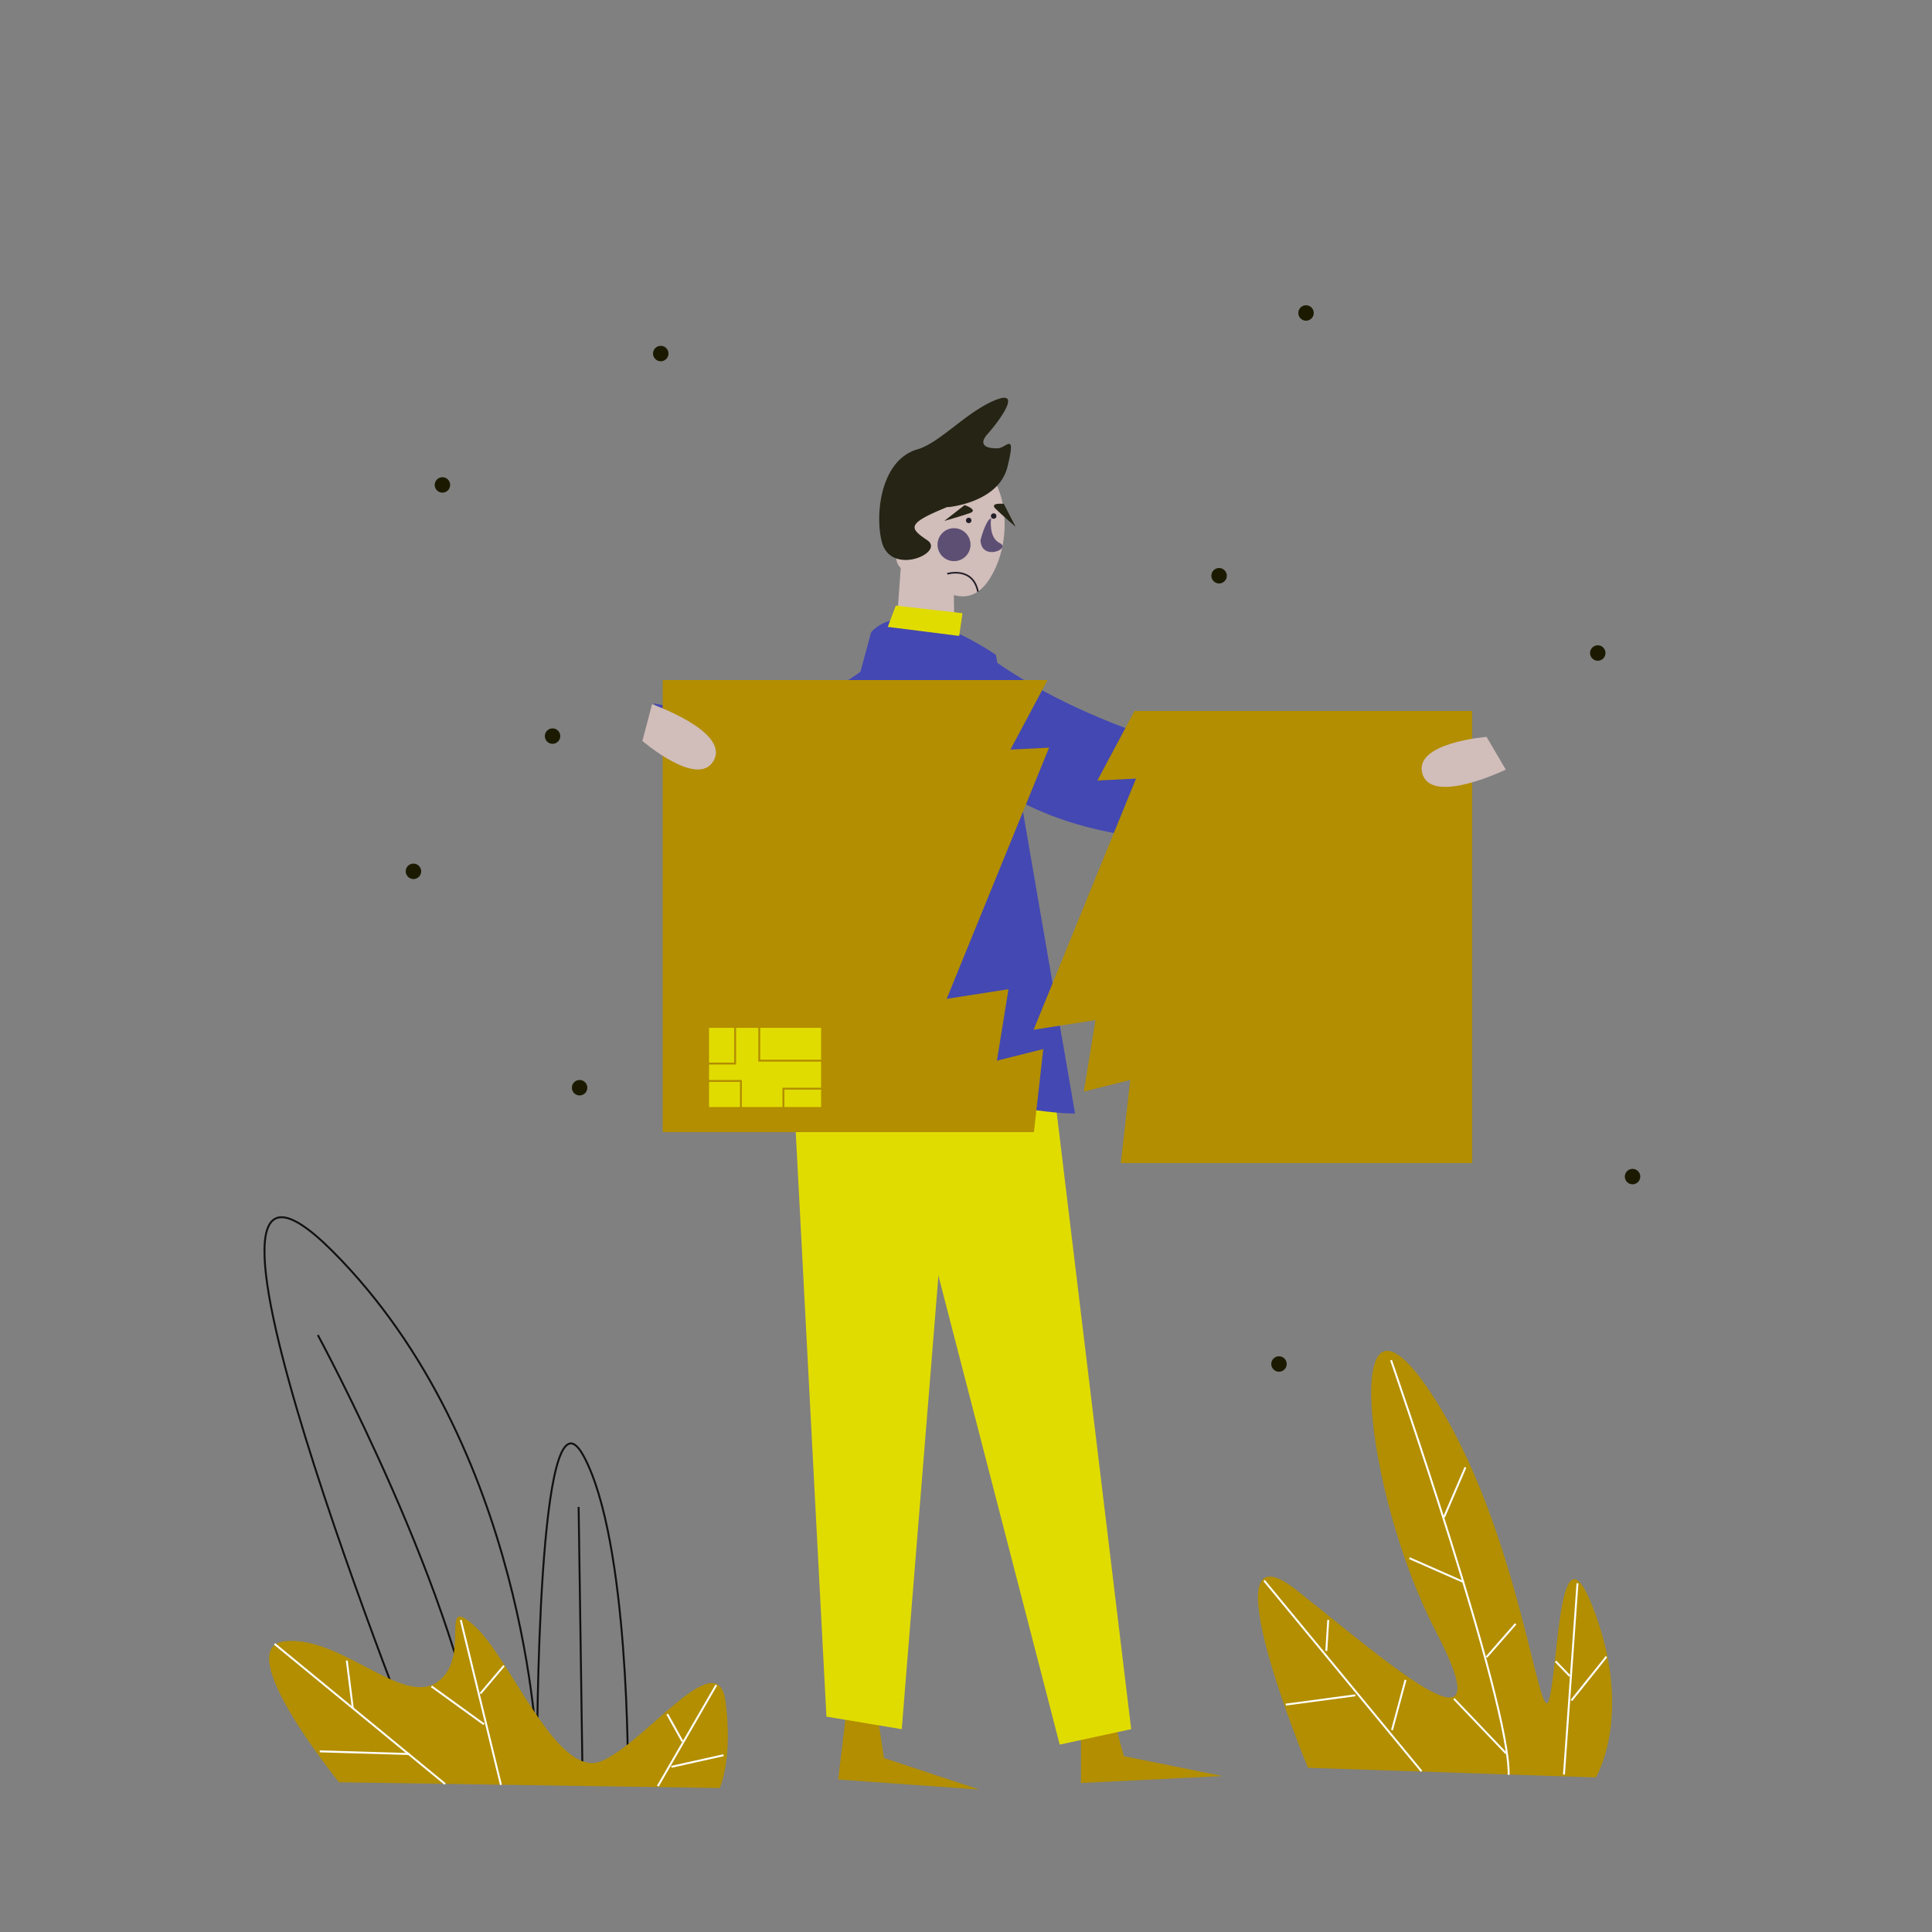 <svg id="Capa_1" data-name="Capa 1" xmlns="http://www.w3.org/2000/svg" viewBox="0 0 1000 1000"><rect x="0" y="0" width="1000" height="1000" fill="#808080" stroke="none"/><title>Mesa de trabajo 13</title><path d="M338,364s73.24,16.6,113.57-21.61c.48-.45,1-.92,1.43-1.39,40-40,4,43,4,43S410,424,338,364Z" fill="#4448b2"/><path d="M515.83,342.79S594,401,710,399l2,25s-148,42-219-36C493,388,500.66,334.57,515.83,342.79Z" fill="#4448b2"/><polygon points="438.14 885.3 433.84 921.07 506.9 926.28 457.53 909.95 454.04 886.58 438.14 885.3" fill="#b28e00"/><polygon points="407.79 508.18 427.76 888.52 466.74 895.02 493.07 569.51 407.79 508.18" fill="#e1dc00"/><polygon points="559.5 886.86 559.52 922.88 632.68 919.28 581.71 908.99 575.44 886.21 559.5 886.86" fill="#b28e00"/><polygon points="449.23 519.15 548.5 903 585.5 895 545.24 561.76 449.23 519.15" fill="#e1dc00"/><path d="M513.53,297.42c-6.06,10.91-13,12.42-19.82,10.6l.32,20.84L463.9,326.1l2.29-31.77a2.77,2.77,0,0,1,.1-.26c-3.63-3.44-3.49-8.76,3-22.32,10.25-21.47,27.75-34.49,39.09-29.07S525.14,276.5,513.53,297.42Z" fill="#d1bdba"/><circle cx="501.4" cy="269.37" r="1.41" fill="#231f29"/><path d="M499.3,261.42s7.3,2.53,2.75,4.14-13.28,4.06-13.28,4.06Z" fill="#252415"/><circle cx="493.8" cy="281.92" r="8.53" fill="#5d4e74"/><path d="M513,268.2s-1.54,10,4.5,12.92-9.47,9.49-10-1.48C507.5,279.64,510.08,269.24,513,268.2Z" fill="#5d4e74"/><path d="M450.9,327.22l-59.36,219.9s137.6,30.06,164.89,29.2L515.5,339S469.77,306.62,450.9,327.22Z" fill="#4448b2"/><polygon points="459.51 324.48 463.67 313.46 498.19 317.4 496.47 329.15 459.51 324.48" fill="#e1dc00"/><path d="M521.46,241.64c-4.61,18.67-30.69,20.85-30.69,20.85a3,3,0,0,1-.41-.09l-.25.11c-21,8.58-19.56,10.76-10.14,17.12s-18.81,18.92-23.53.86c-3.49-13.38-1-40.23,16.36-47.2l0,0a22,22,0,0,1,2.21-.74c11.59-3.51,24.7-18.84,39.53-25.2,15.22-6.53,2.72,10.47-3.28,17.18s1.14,7.72,5.38,7.49S526.08,223,521.46,241.64Z" fill="#252415"/><path d="M475,232.53a22,22,0,0,0-2.21.74,6.47,6.47,0,0,1,1.33-.49C474.45,232.71,474.75,232.62,475,232.53Z" fill="#252415"/><circle cx="514.32" cy="267.11" r="1.41" fill="#231f29"/><path d="M519.57,260.78s-7.68-.78-4.23,2.6,10.33,9.27,10.33,9.27Z" fill="#252415"/><path d="M490.3,297s13.22-4,15.9,9.26" fill="none" stroke="#231f29" stroke-miterlimit="10" stroke-width="0.85"/><polygon points="516 549 522 512 490 517 543 387 523 388 542.2 352 343 352 343 586 535.15 586 540 543 516 549" fill="#b28e00"/><polygon points="762 368 587.2 368 568 404 588 403 535 533 567 528 561 565 585 559 580.15 602 762 602 762 368" fill="#b28e00"/><rect x="367" y="532" width="58" height="41" fill="#e1dc00"/><polyline points="393 523 393 549 438 549" fill="none" stroke="#b28e00" stroke-miterlimit="10"/><polyline points="359.5 559.5 383.5 559.5 383.5 576.5" fill="none" stroke="#b28e00" stroke-miterlimit="10"/><polyline points="380.5 526.5 380.5 550.5 365.5 550.5" fill="none" stroke="#b28e00" stroke-miterlimit="10"/><polyline points="405.5 577.5 405.5 563.5 441.5 563.5" fill="none" stroke="#b28e00" stroke-miterlimit="10"/><path d="M337.5,364.5s40,14,32,29-37-10-37-10Z" fill="#d1bdba"/><path d="M779.4,398.35s-38.12,18.51-43.12,2.27,33.17-19.21,33.17-19.21Z" fill="#d1bdba"/><path d="M220,916.5s-149-370-48-269,106,260,106,260,0-198,24-154,23,166,23,166Z" fill="none" stroke="#111" stroke-miterlimit="10"/><path d="M164.5,691s74.73,137.77,84.86,226.39" fill="none" stroke="#111" stroke-miterlimit="10"/><line x1="299.5" y1="780" x2="301.5" y2="918" fill="none" stroke="#111" stroke-miterlimit="10"/><path d="M175.5,922.5s-57-70-28-73,61,34,79,21,0-46,19-29,43,80,66,70,60-61,64-31-3,45-3,45Z" fill="#b28e00"/><line x1="142.09" y1="850.86" x2="230.4" y2="923.41" fill="none" stroke="#fff" stroke-miterlimit="10"/><line x1="179.5" y1="859.5" x2="182.6" y2="884.1" fill="none" stroke="#fff" stroke-miterlimit="10"/><line x1="165.5" y1="906.5" x2="212.03" y2="907.88" fill="none" stroke="#fff" stroke-miterlimit="10"/><line x1="238.5" y1="838.5" x2="259.29" y2="923.85" fill="none" stroke="#fff" stroke-miterlimit="10"/><line x1="223.3" y1="872.83" x2="250.5" y2="892.5" fill="none" stroke="#fff" stroke-miterlimit="10"/><line x1="248.65" y1="876.58" x2="260.86" y2="862.18" fill="none" stroke="#fff" stroke-miterlimit="10"/><line x1="370.73" y1="872.2" x2="340.5" y2="924.5" fill="none" stroke="#fff" stroke-miterlimit="10"/><line x1="345.37" y1="887.23" x2="353.2" y2="901.31" fill="none" stroke="#fff" stroke-miterlimit="10"/><line x1="347.5" y1="914.5" x2="374.5" y2="908.5" fill="none" stroke="#fff" stroke-miterlimit="10"/><path d="M677,915s-54-130-6-92,109,92,72,21-50-194-3-124,57,180,62,159,5-96,24-43,0,84,0,84Z" fill="#b28e00"/><path d="M720,704s61.74,177.3,60.87,214.65" fill="none" stroke="#fff" stroke-miterlimit="10"/><line x1="729.5" y1="806.5" x2="757.75" y2="818.94" fill="none" stroke="#fff" stroke-miterlimit="10"/><line x1="758.5" y1="759.5" x2="747.41" y2="785.32" fill="none" stroke="#fff" stroke-miterlimit="10"/><line x1="784.5" y1="840.5" x2="769.39" y2="857.74" fill="none" stroke="#fff" stroke-miterlimit="10"/><line x1="752.58" y1="879.29" x2="779.5" y2="907.5" fill="none" stroke="#fff" stroke-miterlimit="10"/><polyline points="816.5 819.5 812.03 882.77 809.5 918.5" fill="none" stroke="#fff" stroke-miterlimit="10"/><line x1="831.5" y1="857.5" x2="813.36" y2="880.16" fill="none" stroke="#fff" stroke-miterlimit="10"/><line x1="805.17" y1="859.9" x2="812.5" y2="867.5" fill="none" stroke="#fff" stroke-miterlimit="10"/><line x1="654.3" y1="818.08" x2="735.77" y2="916.8" fill="none" stroke="#fff" stroke-miterlimit="10"/><line x1="665.5" y1="882.31" x2="701.5" y2="877.5" fill="none" stroke="#fff" stroke-miterlimit="10"/><line x1="687.5" y1="838.5" x2="686.5" y2="854.5" fill="none" stroke="#fff" stroke-miterlimit="10"/><line x1="727.5" y1="869.5" x2="720.5" y2="895.5" fill="none" stroke="#fff" stroke-miterlimit="10"/><circle cx="286" cy="381" r="4" fill="#1b1a00"/><circle cx="214" cy="451" r="4" fill="#1b1a00"/><circle cx="300" cy="563" r="4" fill="#1b1a00"/><circle cx="342" cy="183" r="4" fill="#1b1a00"/><circle cx="229" cy="251" r="4" fill="#1b1a00"/><circle cx="631" cy="298" r="4" fill="#1b1a00"/><circle cx="676" cy="162" r="4" fill="#1b1a00"/><circle cx="845" cy="609" r="4" fill="#1b1a00"/><circle cx="662" cy="706" r="4" fill="#1b1a00"/><circle cx="827" cy="338" r="4" fill="#1b1a00"/></svg>